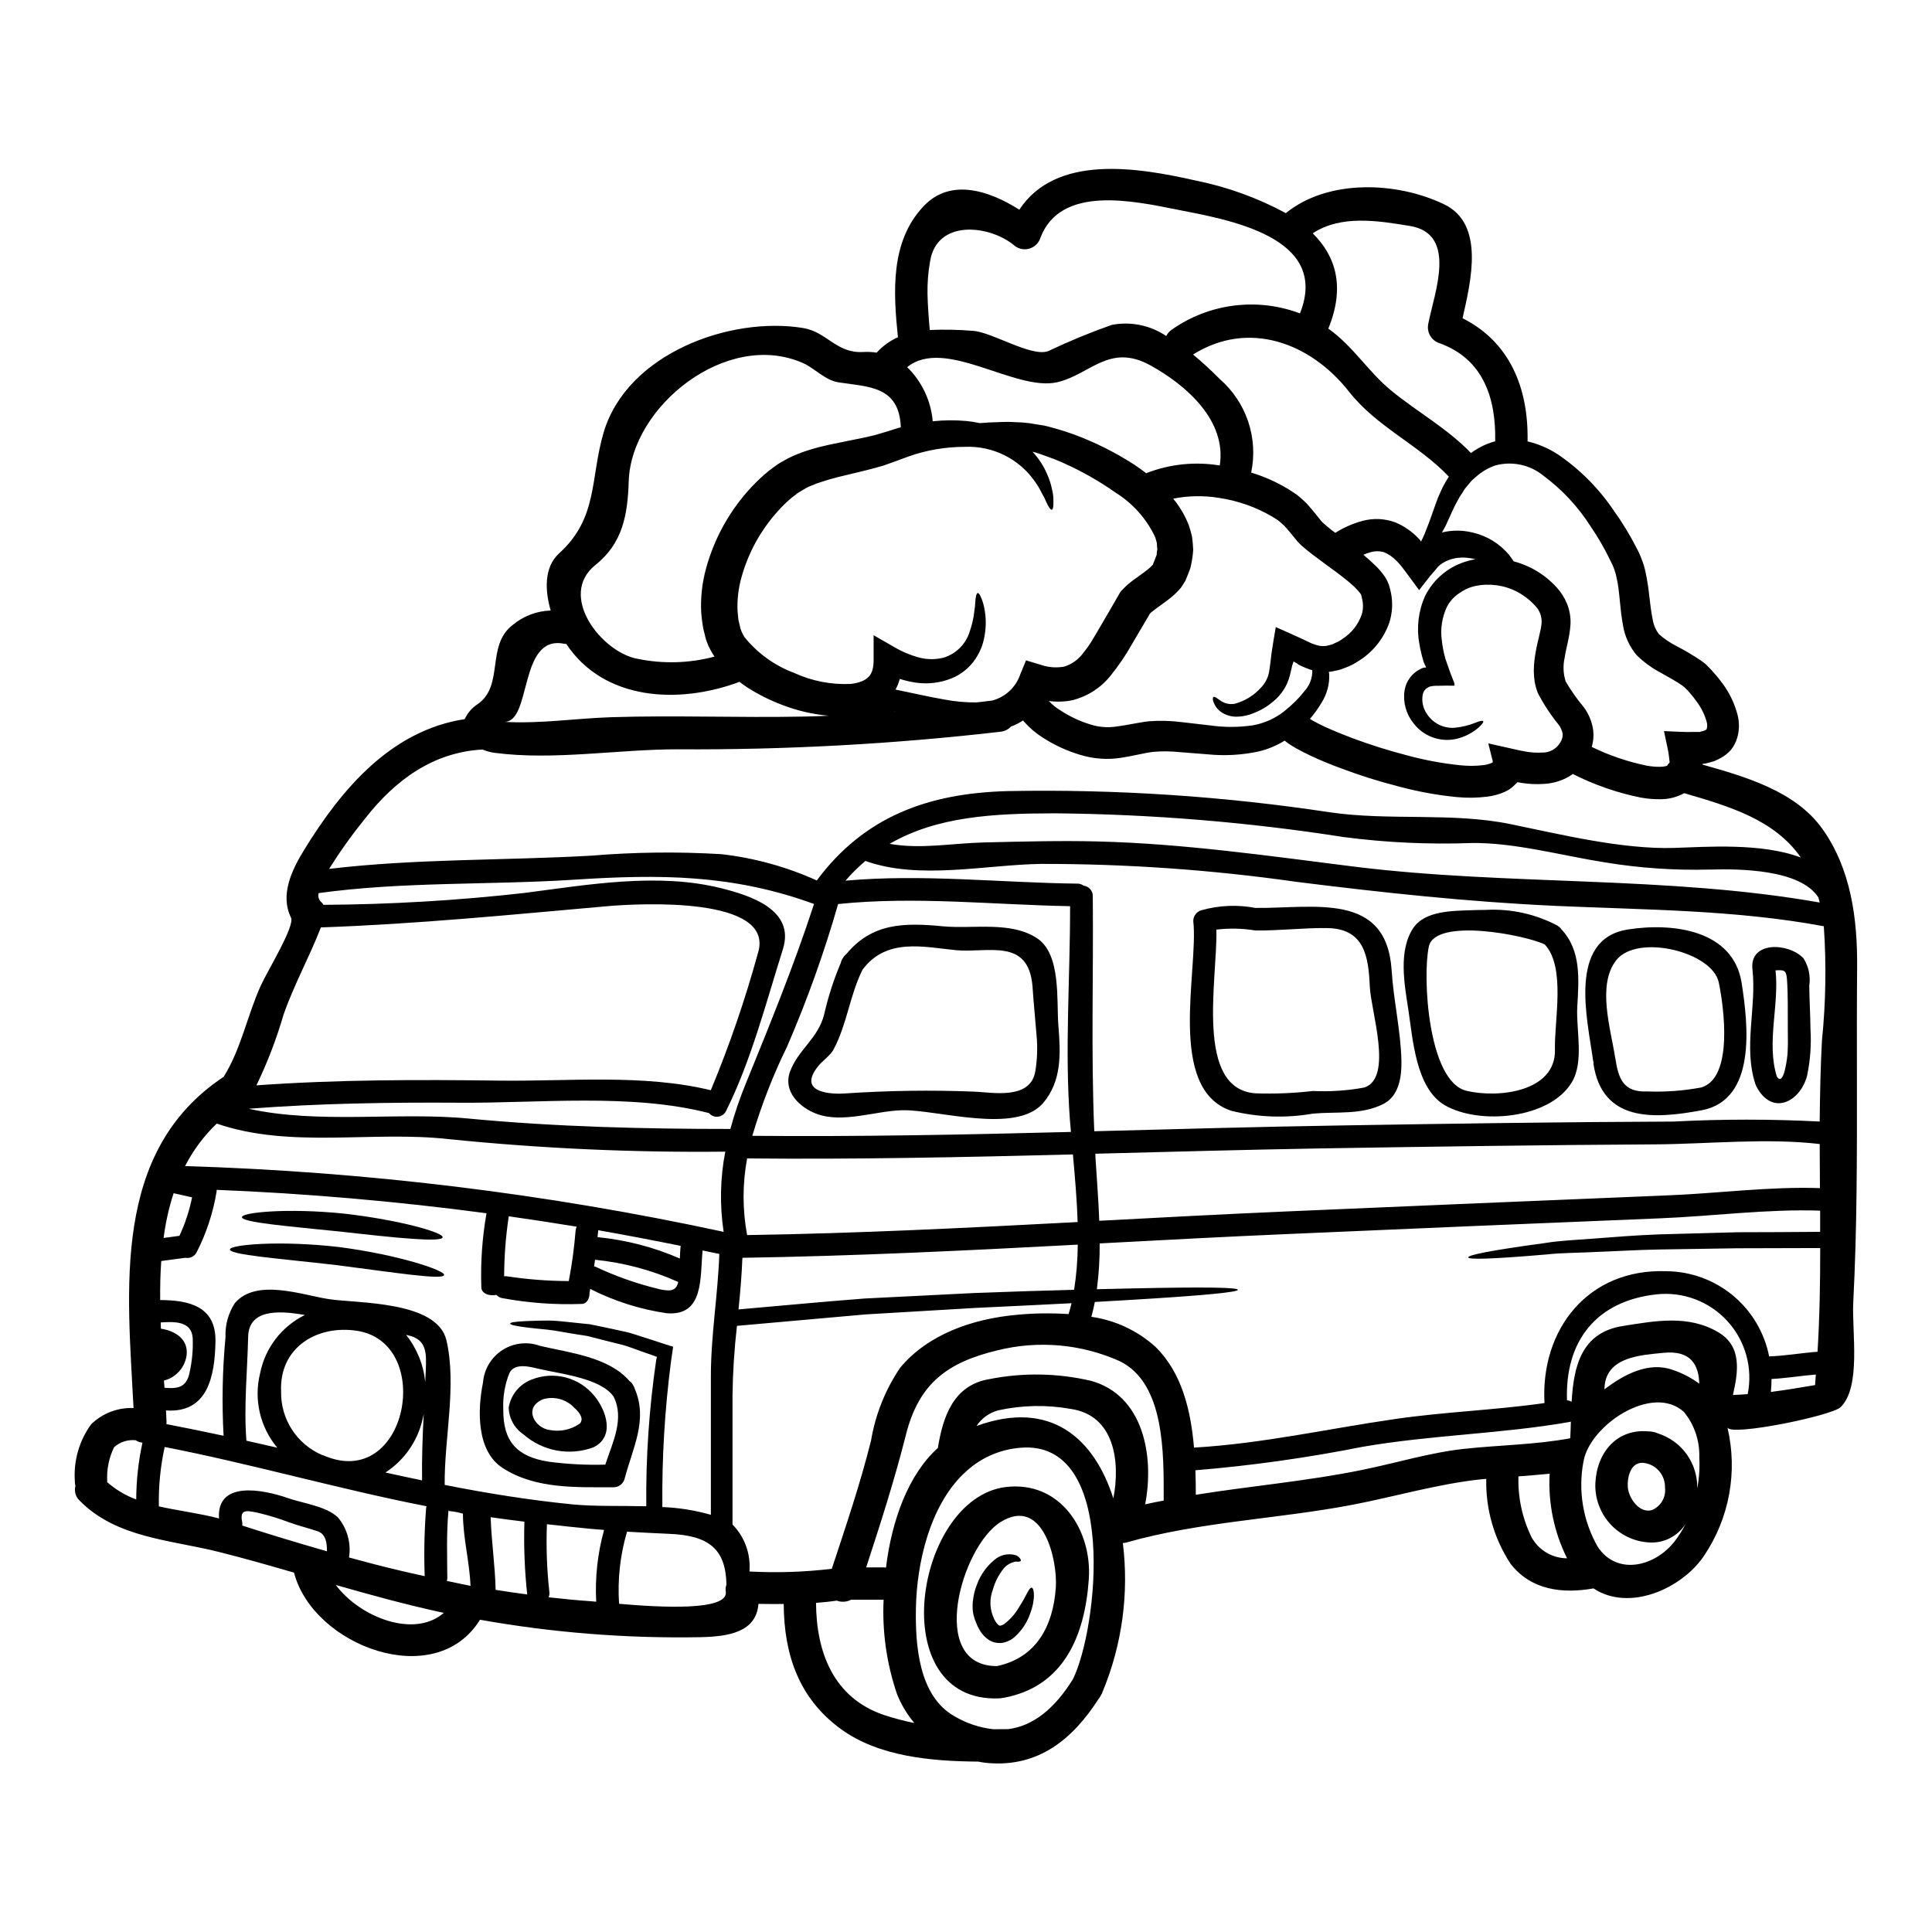 <?xml version="1.0" encoding="UTF-8"?>
<!-- Uploaded to: ICON Repo, www.svgrepo.com, Generator: ICON Repo Mixer Tools -->
<svg fill="#000000" width="800px" height="800px" version="1.1" viewBox="144 144 512 512" xmlns="http://www.w3.org/2000/svg">
 <g>
  <path d="m277.69 335.3c9.484 0.543 18.77-0.918 28.23-1.23 16.926-0.539 33.941 0.172 50.879-0.168 2.285-0.027 4.516-0.113 6.769-0.227v-0.004c-4.25-0.379-8.422-1.359-12.398-2.91-3.238-1.227-6.34-2.789-9.254-4.66-0.656-0.457-1.316-0.914-1.945-1.398-16.371 6.086-36 4.856-45.91-10.055l0.004-0.004c-0.223 0.012-0.441-0.008-0.66-0.059-11.973-2.312-8.457 20.715-15.715 20.715zm349.21 28.285c7.629 10.656 9.371 23.938 9.258 36.766-0.172 19.629 0.082 39.254-0.145 58.91-0.113 10-0.371 20.027-0.887 30.027-0.371 7.684 2.144 22.254-3.34 27.625-2.344 2.281-29.285 7.828-29.996 5.367l-0.004 0.004c2.781 11.727 0.523 24.078-6.231 34.059-5.856 8.684-19.797 14.883-29.254 8.598-8.145 1.457-16.531 0.516-22-6.543h0.004c-4.375-6.668-6.617-14.508-6.426-22.48-0.488 0.027-0.945 0.082-1.402 0.113-11.484 1.227-22.828 4.598-34.168 6.769-19.77 3.769-40.484 4.457-59.855 9.996-0.293 0.07-0.59 0.105-0.887 0.117 1.652 13.359-0.188 26.922-5.34 39.359-0.117 0.363-0.281 0.707-0.488 1.027-0.16 0.312-0.352 0.609-0.57 0.887-6.91 10.742-15.969 18.199-29.426 17.027v-0.004c-0.848-0.066-1.688-0.191-2.516-0.367-12.484-0.086-26.34-1.344-36.309-8.574-11.23-8.145-15.141-19.77-15.227-33.195-2.227 0.027-4.457 0-6.691-0.027-0.598 7.477-7.824 8.66-15.426 8.824h-0.004c-19.559 0.359-39.105-1.188-58.367-4.625-11.855 19.223-44.312 6.856-49.281-12.484-6.602-1.918-13.23-3.801-19.941-5.488-12.801-3.227-27.113-3.656-36.883-13.598-1.055-0.996-1.48-2.484-1.113-3.887-0.109-0.414-0.16-0.844-0.148-1.273-0.379-5.383 1.156-10.723 4.332-15.082 2.992-2.91 7.047-4.457 11.219-4.289-1.574-31.227-6-67.969 23.883-87.773 4.656-7.457 6.227-16.199 9.84-24.172 1.77-3.914 9.117-15.828 8-18.027-2.973-6.086 0.254-12.688 3.543-18.027 10.086-16.43 23.199-31.598 42.508-34.57v0.004c0.715-1.613 1.891-2.984 3.375-3.938 7.199-4.969 2.141-15.512 9.34-21.027v0.004c2.832-2.367 6.371-3.711 10.059-3.828-1.512-5.231-1.828-11.414 2.199-15.113 10.43-9.426 8.23-19.855 11.828-32.055 6.199-20.945 33.57-30.887 52.91-27.688 6.297 1.031 8.77 6.801 15.969 6.344v0.004c1.164-0.062 2.332-0.008 3.488 0.168 1.574-1.734 3.492-3.125 5.629-4.086-1.227-11.996-2.059-25.312 6.769-34.68 7.199-7.688 17.629-4.059 25.398 0.887 9.715-14.715 31.094-11.289 46.91-7.688 8.285 1.676 16.277 4.574 23.715 8.598 11.211-9.094 29.395-8.371 41.953-2.34 10.801 5.199 7.144 20.195 4.887 30.195 12.371 6.199 17.484 18.281 17.227 32.484h0.004c0.004 0.051-0.008 0.102-0.031 0.141 2.852 0.676 5.566 1.836 8.027 3.43 5.844 3.977 10.875 9.027 14.828 14.887 2.285 3.168 4.316 6.512 6.086 9.996 0.523 0.953 0.973 1.949 1.34 2.973 0.449 1.117 0.793 2.273 1.031 3.457 0.445 2.133 0.781 4.289 1 6.457 0.227 2.086 0.484 4.055 0.855 5.902v0.004c0.215 1.453 0.797 2.828 1.688 3.996 1.383 1.23 2.918 2.281 4.57 3.117 2.234 1.152 4.398 2.43 6.488 3.828l0.941 0.684h-0.004c0.34 0.27 0.656 0.566 0.945 0.887 0.457 0.488 0.969 0.945 1.398 1.488 0.938 1.023 1.816 2.102 2.629 3.227 1.805 2.484 3.125 5.289 3.883 8.266 0.492 1.957 0.453 4.008-0.113 5.945-0.336 1.164-0.898 2.25-1.656 3.199-0.766 0.883-1.684 1.617-2.711 2.168-0.457 0.262-0.945 0.488-1.43 0.715-0.484 0.227-0.914 0.285-1.375 0.43l-1.344 0.344-0.371 0.027c-0.715 0.055-0.316 0.027-0.395 0.055h0.152c0 0.066-0.012 0.137-0.031 0.199 11.504 3.231 24.59 7.059 31.676 16.945zm-0.059 56.109c1.023-10.043 1.184-20.156 0.488-30.227-23.426-4.371-47.312-4.328-71.055-5.398-23.141-1.059-45.969-3.516-68.938-6.398v-0.004c-22.355-3.172-44.902-4.75-67.48-4.723-14.746 0.227-32.316 4.328-46.512-0.789v0.004c-1.895 1.602-3.66 3.348-5.285 5.227 20.516-1.828 40.934 0.543 61.48 0.789v-0.004c0.586-0.004 1.16 0.188 1.629 0.543 1.414 0.16 2.473 1.379 2.43 2.801 0.199 20.91-0.484 41.453 0.395 62.281 21.883-0.57 43.797-1.199 65.652-1.543 29.312-0.484 58.648-0.914 87.965-1.027v-0.004c12.863-0.668 25.758-0.668 38.625 0 0.086-7.156 0.207-14.355 0.605-21.527zm-0.484 50.773v-5.629c-13.969-0.488-28.652 1.484-42.367 2.027-32.918 1.34-65.832 2.727-98.738 4.168-16.598 0.711-33.195 1.598-49.82 2.484h-0.004c0.027 4.059-0.219 8.117-0.742 12.141 3.148-0.086 6.059-0.141 8.742-0.199 20.684-0.457 28.598-0.254 28.625 0.344 0.027 0.598-7.871 1.457-28.512 2.688-2.859 0.168-6.031 0.344-9.398 0.543-0.254 1.344-0.57 2.656-0.914 3.938 6.332 0.902 12.254 3.676 16.996 7.969 6.941 6.801 9.344 16.684 10.203 26.688 17.969-1.031 35.512-5.004 53.309-7.574 13.141-1.914 26.426-2.344 39.57-4.227-1.086-19.484 11.512-35.684 32.273-34.941 6.449 0.039 12.688 2.309 17.656 6.422s8.359 9.82 9.602 16.148c4.328-0.141 8.543-0.914 12.828-1.227 0.57-9.172 0.711-18.312 0.711-27.484-7.543 0.031-15.027 0.031-21.883 0.059-7.797 0.113-14.109 0.199-20.469 0.316-6.356 0.113-11.941 0.484-16.926 0.656-5 0.254-9.371 0.227-13.113 0.656-14.996 1.281-20.797 1.398-20.883 0.789 0-0.629 5.574-1.801 20.516-3.828 3.769-0.629 8.059-0.789 13.082-1.18 5.027-0.395 10.484-0.832 16.859-1.086 6.367-0.172 13.082-0.344 20.91-0.57 6.859-0.012 14.371-0.039 21.887-0.109zm-0.055-11.598c-0.031-3.891-0.059-7.801-0.059-11.688-14.113-1.656-29.652 0-43.512 0.086-29.715 0.168-59.395 0.598-89.105 1.082-19.742 0.348-39.543 0.887-59.34 1.402 0 0.371 0.027 0.715 0.027 1.059 0.316 5.199 0.789 10.91 1.004 16.711 16.652-0.887 33.309-1.77 49.938-2.488 33.656-1.457 67.301-2.875 100.94-4.254 12.969-0.52 26.879-2.375 40.129-1.914zm-0.059-75.68c-0.086-0.457-0.254-0.914-0.371-1.375-4.801-7.477-21-7.598-28.801-7.367v-0.004c-9.246 0.246-18.496-0.387-27.625-1.883-11.199-1.742-24.34-5.371-35.598-5.144-11.254 0.402-22.52-0.121-33.684-1.574-25.375-3.969-51-6.074-76.68-6.301-16.113 0.027-31.141 0.789-43.715 8.086 8.266 1.484 16.531-0.172 25.059-0.371 9.996-0.227 20.055-0.516 30.055-0.262 22.852 0.57 45.48 3.856 68.137 6.691 40.797 5.051 82.758 2.352 123.22 9.496zm-1.227 127.88c0.086-0.914 0.113-1.859 0.199-2.801-3.918 0.316-7.801 0.973-11.746 1.18 0 1.141-0.055 2.285-0.168 3.43 3.883-0.504 7.797-1.133 11.711-1.816zm-3.773-139.81c-6.914-9.969-18.797-13.543-30.914-17.059-1.859 1.023-3.938 1.57-6.059 1.602-1.816 0.035-3.637-0.105-5.426-0.43-6.266-1.262-12.328-3.367-18.027-6.258-0.332 0.246-0.676 0.477-1.027 0.688-2.019 1.152-4.281 1.816-6.602 1.941-2.031 0.141-4.074 0.043-6.086-0.281l-0.973-0.172c-0.027 0-0.027 0.027-0.027 0.059l-0.973 0.941 0.004-0.004c-0.715 0.668-1.535 1.207-2.43 1.602-1.453 0.625-2.984 1.039-4.551 1.234-2.691 0.336-5.41 0.375-8.113 0.113-5.172-0.508-10.293-1.445-15.312-2.797-5.211-1.324-10.344-2.938-15.371-4.832-2.57-0.945-5.172-2-7.801-3.227-1.312-0.629-2.625-1.258-4-2.031-0.684-0.371-1.371-0.828-2.086-1.281-0.312-0.227-0.656-0.488-1.027-0.789-2.07 1.285-4.328 2.238-6.691 2.828-4.555 1-9.246 1.266-13.887 0.785-2.312-0.172-4.723-0.375-7.258-0.57-2.344-0.25-4.707-0.27-7.051-0.059-2.363 0.289-5.059 1.027-8.316 1.543h-0.004c-3.644 0.59-7.375 0.332-10.91-0.746-3.555-1.051-6.941-2.609-10.055-4.629-1.781-1.137-3.394-2.508-4.801-4.086-0.113-0.113-0.227-0.285-0.344-0.426v0.004c-0.996 0.672-2.07 1.215-3.199 1.625-0.727 0.773-1.703 1.258-2.758 1.371-28.348 3.269-56.871 4.824-85.41 4.656-15.855-0.027-32.91 3-48.625 0.941-1.121-0.137-2.219-0.434-3.254-0.883-13.082 0.715-23.141 8.086-31.094 18.254h-0.004c-3.453 4.266-6.648 8.734-9.57 13.383 23.027-2.754 46.398-2.195 69.539-3.512h-0.004c11.445-0.945 22.938-1.078 34.398-0.395 8.75 0.992 17.289 3.344 25.312 6.973 12.629-17 29.625-23.141 50.598-23.684 28.59-0.543 57.176 1.34 85.449 5.629 15.684 2.281 32.199-0.031 47.625 3.086 13.43 2.754 29.77 6.769 43.566 6.34 8.605-0.27 23.176-1.387 33.547 2.551zm-14.086 142.22c1.402-6.945-0.594-14.145-5.379-19.375-4.781-5.231-11.777-7.863-18.82-7.082-16.055 1.77-24.254 12.543-23.684 28.082 0.434 0.031 0.852 0.16 1.227 0.375 0.543-9.316 2.516-18.344 13.57-20.074 8.688-1.375 17.43-3.027 25.34 1.684 6.297 3.742 5.231 10.512 3.828 16.598 1.32-0.055 2.633-0.113 3.918-0.227zm-10.828-176.44c0.137-0.555 0.129-1.137-0.027-1.688-0.52-1.891-1.383-3.672-2.543-5.254-0.605-0.875-1.262-1.715-1.969-2.516-0.34-0.402-0.703-0.785-1.086-1.145-0.117-0.129-0.238-0.254-0.371-0.367l-0.484-0.371c-1.516-1.113-3.543-2.144-5.656-3.375-2.383-1.246-4.566-2.84-6.484-4.723-1.895-2.262-3.137-4.996-3.602-7.91-0.43-2.363-0.656-4.602-0.855-6.656-0.195-2.055-0.395-4.031-0.789-5.688-0.133-0.777-0.332-1.543-0.602-2.285-0.27-0.816-0.613-1.609-1.027-2.363-1.523-3.188-3.293-6.254-5.285-9.172-3.305-5.199-7.539-9.754-12.484-13.43-3.562-2.926-8.32-3.953-12.773-2.754-1.871 0.648-3.602 1.656-5.086 2.973-0.371 0.312-0.738 0.625-1.082 0.941s-0.602 0.742-0.918 1.086-0.598 0.711-0.887 1.055c-0.289 0.344-0.512 0.789-0.738 1.145-0.527 0.73-0.996 1.504-1.398 2.312-0.434 0.762-0.828 1.543-1.184 2.344-0.684 1.484-1.316 2.887-1.914 4.199-0.289 0.543-0.629 1.141-0.941 1.711h0.004c2.637-0.641 5.387-0.641 8.023 0 3.832 0.852 7.269 2.949 9.773 5.973 0.457 0.574 0.828 1.145 1.18 1.656h0.004c1.406 0.398 2.781 0.906 4.113 1.516 2.731 1.301 5.184 3.117 7.227 5.344 1.188 1.277 2.137 2.758 2.801 4.371 0.707 1.742 1.023 3.617 0.93 5.492-0.227 3.57-1.18 6.199-1.512 8.688-0.512 2.125-0.43 4.348 0.227 6.43 1.41 2.418 3.023 4.711 4.828 6.856 1.328 1.809 2.184 3.918 2.484 6.141 0.16 1.469 0.027 2.953-0.391 4.371 4.602 2.242 9.469 3.902 14.484 4.945 1.215 0.234 2.449 0.34 3.688 0.309 0.598 0 1.195-0.086 1.77-0.254 0.18-0.305 0.402-0.582 0.66-0.828l0.027-0.086c0.016-0.098 0.004-0.195-0.027-0.285l-0.113-1.086h-0.004c-0.074-0.77-0.199-1.531-0.371-2.285-0.344-1.543-0.656-3.086-0.973-4.629 2.688 0.113 5.828 0.316 7.828 0.227h1.656l0.543-0.172c0.172-0.055 0.43-0.055 0.543-0.113 0.098-0.082 0.215-0.141 0.344-0.168 0.387-0.254 0.387-0.195 0.441-0.48zm-2.543 201.42c0.52-2.731 0.699-5.512 0.543-8.285 0.137-4.352-1.301-8.605-4.055-11.977-8.344-7.656-24.969 3.516-26.629 13.086v0.004c-1.48 7.75-0.145 15.777 3.773 22.629 5.086 7.711 15.141 5.281 20.367-1.43 1.141-1.477 2.137-3.059 2.973-4.723-2.066 3.328-5.793 5.254-9.703 5.004-3.992-0.215-7.731-2.008-10.406-4.981-2.672-2.973-4.055-6.883-3.852-10.871 0.457-8.266 5.902-14.402 14.199-13.57l0.004-0.004c0.363 0 0.73 0.035 1.086 0.117 0.426 0.07 0.84 0.203 1.227 0.391 3.098 0.969 5.793 2.918 7.684 5.551 1.887 2.637 2.867 5.816 2.789 9.059zm-6.516-31.43c2.527 0.848 4.91 2.078 7.059 3.656-0.141-4.883-2.168-8.938-9.539-8.168-5.715 0.598-15.086 0.969-15.57 9.086h-0.004c-0.023 0.195-0.031 0.398-0.027 0.598 5.227-4 11.742-7.43 18.082-5.172zm-5.598 37.199c2.422-0.949 3.891-3.418 3.57-6 0.098-3.231-2.231-6.027-5.426-6.512-3.656-0.602-4.684 3.824-4.402 6.629 0.289 2.711 2.973 6.68 6.258 5.883zm-21.539-19.07c0.086-1.457 0.113-2.914 0.168-4.43-0.113 0.027-0.195 0.086-0.344 0.113-18.168 3.172-36.652 3.43-54.824 6.574-14.648 2.914-29.453 4.992-44.34 6.227 0.086 2.199 0.113 4.371 0.113 6.488 14.746-2.363 29.715-3.629 44.285-6.629 8.828-1.801 17.887-4.574 26.855-5.543 9.371-1.016 18.801-1.074 28.086-2.801zm-2.629-184.41c0.43-0.66 0.652-1.438 0.629-2.227-0.156-0.918-0.539-1.785-1.113-2.516-2.098-2.582-3.926-5.367-5.461-8.312-0.387-0.98-0.672-1.996-0.855-3.031-0.129-0.93-0.207-1.863-0.23-2.801 0.016-1.676 0.18-3.348 0.488-4.996 0.543-3.172 1.457-5.856 1.574-7.742 0.121-1.695-0.492-3.363-1.684-4.574-1.367-1.504-2.981-2.758-4.773-3.711-3.406-1.777-7.324-2.32-11.086-1.543-0.844 0.188-1.668 0.465-2.457 0.824-0.738 0.371-1.445 0.805-2.113 1.289-1.246 0.891-2.266 2.066-2.973 3.426-1.316 2.785-1.785 5.894-1.34 8.945 0.07 0.758 0.184 1.508 0.34 2.254 0.059 0.371 0.141 0.742 0.227 1.113l0.141 0.543c0.031 0.113 0.145 0.656 0.23 0.914 0.457 1.285 0.914 2.543 1.344 3.801 0.227 0.598 0.457 1.18 0.684 1.77l0.344 0.887 0.004 0.004c0.031 0.215 0.051 0.438 0.059 0.656-1.43-0.027-3.086-0.027-4.516 0.027h0.004c-0.684-0.027-1.367 0.039-2.031 0.199-0.227 0.074-0.438 0.18-0.629 0.316-0.656 0.363-1.117 1-1.258 1.738-0.352 1.789 0.031 3.641 1.059 5.144 1.602 2.531 4.473 3.961 7.453 3.715 1.883-0.188 3.731-0.641 5.488-1.344 1.18-0.484 1.828-0.598 2-0.395s-0.227 0.789-1.227 1.711c-1.68 1.441-3.68 2.461-5.832 2.973-4.285 0.977-8.75-0.641-11.414-4.141-1.953-2.434-2.809-5.57-2.359-8.66 0.398-2.547 2.051-4.723 4.394-5.797l0.395-0.172c0.258-0.074 0.52-0.125 0.785-0.145 0.027 0 0.141 0.027 0.141-0.027l-0.086-0.199-0.195-0.395-0.344-0.789c-0.031-0.113 0 0.031-0.086-0.227l-0.172-0.656c-0.141-0.422-0.254-0.848-0.344-1.281-0.238-0.91-0.43-1.828-0.57-2.758-0.777-4.254-0.25-8.645 1.516-12.594 2.305-4.633 6.504-8.043 11.512-9.344 0.598-0.168 1.227-0.316 1.828-0.43-0.656-0.16-1.324-0.277-2-0.344-1.707-0.215-3.438-0.02-5.055 0.57-0.875 0.332-1.695 0.797-2.426 1.375-0.426 0.391-0.809 0.82-1.148 1.285-0.484 0.543-0.973 1.113-1.457 1.688-0.941 1.18-1.859 2.363-2.828 3.625-0.969-1.344-2-2.711-3.027-4.113-0.543-0.738-1.086-1.457-1.656-2.199-0.273-0.355-0.57-0.688-0.887-1l-0.457-0.484c-0.918-0.949-2.012-1.707-3.227-2.231-1.191-0.359-2.465-0.359-3.656 0-0.637 0.168-1.258 0.387-1.859 0.66 1 0.855 2 1.711 2.973 2.656 1 0.926 1.891 1.961 2.656 3.086 0.199 0.344 0.43 0.656 0.625 1.027s0.375 0.859 0.543 1.285c0.227 0.738 0.344 1.371 0.516 2.055h0.004c0.523 2.637 0.367 5.359-0.457 7.918-1.547 4.391-4.606 8.086-8.629 10.426-0.879 0.566-1.82 1.039-2.801 1.398l-1.426 0.543v0.004c-0.52 0.152-1.043 0.273-1.574 0.367-0.527 0.125-1.062 0.219-1.598 0.289 0.027 0.195 0.086 0.344 0.113 0.543 0.121 2.68-0.59 5.332-2.027 7.598-0.746 1.27-1.59 2.481-2.516 3.629-0.172 0.227-0.395 0.43-0.57 0.656 0.227 0.141 0.426 0.289 0.684 0.43 1.055 0.598 2.199 1.18 3.371 1.715 2.363 1.082 4.769 2.055 7.199 2.969 4.75 1.773 9.594 3.301 14.504 4.57 4.559 1.238 9.211 2.109 13.91 2.602 2.051 0.227 4.121 0.227 6.172 0 0.754-0.082 1.492-0.266 2.199-0.543 0.094-0.055 0.188-0.105 0.289-0.148 0.082-0.055 0.168-0.082 0.113-0.195v-0.262l-0.145-0.512-1.027-4.117 5.742 1.285c1.574 0.395 3.887 0.859 4.227 0.887v0.004c1.395 0.246 2.816 0.332 4.231 0.254 2.012 0.086 3.898-0.961 4.894-2.711zm1.797 216.24c-3.465-6.953-5.059-14.684-4.629-22.438-2.754 0.289-5.512 0.484-8.266 0.711-0.172 5.609 1.031 11.172 3.512 16.203 1.906 3.391 5.492 5.496 9.383 5.504zm-19.055-296.05v-0.113c0.199-11.344-3.172-21.684-14.711-25.855-2.238-0.695-3.547-3.008-3-5.285 1.598-8.145 7.769-23.684-4.856-25.797-8.66-1.43-18.285-2.973-25.801 1.941 6.086 6 8.688 14.141 4.144 25.258 6.656 4.723 10.539 11.414 16.711 16.457 6.996 5.711 14.789 9.973 21.09 16.508 1.363-1.004 2.852-1.828 4.426-2.453 0.652-0.254 1.32-0.473 1.996-0.66zm-13.199 10.855c0.285-0.484 0.598-1 0.914-1.484l-0.027-0.031c-8.117-8.512-19.086-13.141-26.43-22.484-10.285-13.086-26.711-19.027-41.328-9.84v0.004c2.445 2.019 4.781 4.164 7 6.426 3.492 3.016 6.113 6.91 7.59 11.281 1.48 4.375 1.758 9.062 0.809 13.578 3.566 1.066 6.977 2.606 10.145 4.566l1.941 1.285-0.004 0.004c0.648 0.5 1.266 1.035 1.859 1.598 0.59 0.504 1.129 1.07 1.602 1.688 0.484 0.543 1.027 1.18 1.371 1.625 0.711 0.859 1.656 2.144 2.059 2.488 0.738 0.684 1.625 1.402 2.543 2.141 0.254 0.199 0.512 0.375 0.789 0.57h-0.004c2.211-1.398 4.617-2.461 7.141-3.148 2.879-0.793 5.938-0.664 8.742 0.371 2.363 0.977 4.488 2.453 6.231 4.328l0.484 0.543v0.031l0.027 0.055v0.004c0.004 0.062 0.023 0.121 0.059 0.172 0.344-0.656 0.684-1.344 0.973-2.059 0.395-1 0.789-2.059 1.227-3.148 0.543-1.574 1.145-3.262 1.797-5.059h0.004c0.309-0.914 0.672-1.812 1.086-2.684 0.395-0.973 0.867-1.914 1.406-2.82zm-22.145 34.969h0.004c0.375-1.332 0.398-2.742 0.059-4.086l-0.227-1h-0.004c-0.055-0.047-0.086-0.121-0.086-0.195l-0.227-0.316c-0.5-0.645-1.055-1.25-1.656-1.801-2.859-2.625-6.656-5.168-10.688-8.227-1-0.746-2.059-1.602-3.172-2.57l-0.941-0.945c-0.289-0.316-0.43-0.512-0.656-0.789l-1.254-1.543c-0.461-0.57-0.789-0.887-1.145-1.344l-0.004 0.004c-0.324-0.414-0.699-0.789-1.113-1.113-0.395-0.316-0.684-0.656-1.141-0.973l-1.43-0.914c-4.356-2.57-9.168-4.266-14.172-5.004-4.023-0.66-8.137-0.59-12.141 0.203 1.742 2.102 3.137 4.473 4.129 7.016 0.355 1.031 0.652 2.086 0.887 3.152 0.145 1.113 0.227 2.258 0.289 3.402l-0.004-0.004c-0.074 1.277-0.25 2.547-0.516 3.797l-0.199 0.945c-0.082 0.254-0.168 0.395-0.227 0.629l-0.457 1.18-0.484 1.18-0.227 0.543-0.172 0.254-0.316 0.516-0.656 1-0.004 0.008c-0.773 0.906-1.625 1.75-2.543 2.512-1.598 1.316-3.148 2.312-4.328 3.227l-0.941 0.742-0.395 0.371c-1.598 2.715-3.172 5.398-4.723 8.031-1.676 2.988-3.606 5.828-5.769 8.484-2.562 3.184-6.094 5.441-10.059 6.43-2.047 0.422-4.156 0.488-6.227 0.199 0.027 0.031 0.027 0.059 0.055 0.086 0.898 0.941 1.918 1.758 3.031 2.43 2.398 1.574 5.004 2.805 7.742 3.656 2.344 0.781 4.848 0.977 7.285 0.57 2.598-0.312 5.43-1.027 8.512-1.371h0.004c2.914-0.211 5.844-0.125 8.742 0.258 2.516 0.289 4.914 0.574 7.227 0.832v-0.004c3.844 0.566 7.754 0.559 11.598-0.027 2.945-0.547 5.719-1.793 8.086-3.629 1.055-0.844 2.066-1.738 3.031-2.684 0.844-0.836 1.633-1.723 2.359-2.66 1.422-1.523 2.191-3.543 2.144-5.625-0.156-0.027-0.309-0.066-0.461-0.113-0.875-0.297-1.73-0.641-2.57-1.031l-0.543-0.285-0.141-0.086-0.227-0.172c-0.316-0.199-0.656-0.395-1.027-0.625-0.113 0.285-0.227 0.656-0.348 1.027-0.227 0.941-0.426 1.859-0.652 2.754-0.68 2.644-2.18 5.004-4.289 6.742-1.543 1.348-3.312 2.414-5.231 3.148-1.551 0.664-3.223 0.996-4.91 0.973-1.359-0.047-2.68-0.48-3.801-1.258-0.73-0.508-1.324-1.199-1.715-2.004-0.598-1.18-0.516-1.855-0.254-1.969 0.285-0.172 0.742 0.227 1.629 0.828 1.129 0.887 2.586 1.238 4 0.973 2.668-0.719 5.07-2.199 6.91-4.258 1.207-1.227 1.988-2.809 2.227-4.512 0.086-0.516 0.145-1.059 0.227-1.602 0.117-1 0.262-2.027 0.375-3.086 0.316-2.113 0.684-4.43 1.113-6.856 2.027 0.887 4.172 1.832 6.398 2.859 1 0.457 2 0.945 3.027 1.43 0.57 0.199 1.145 0.43 1.684 0.57l0.004-0.004c0.484 0.129 0.988 0.188 1.488 0.172 0.234-0.023 0.473-0.035 0.711-0.031l0.832-0.195c0.254-0.086 0.543-0.113 0.828-0.227l0.918-0.43h-0.004c0.633-0.254 1.23-0.59 1.773-1 2.418-1.535 4.234-3.852 5.148-6.566zm-16.395-79.707c8.145-20.43-19.312-24.883-32.797-27.551-11.258-2.227-30.652-6.543-35.969 7.477-0.441 1.445-1.602 2.555-3.062 2.941-1.461 0.383-3.016-0.016-4.109-1.055-6.602-5.285-20.312-6.742-22.086 4.398v-0.004c-0.516 2.887-0.742 5.812-0.684 8.742 0.086 3.172 0.316 6.316 0.598 9.445 3.805-0.16 7.617-0.086 11.414 0.23 5.086 0.289 15.625 7.113 20.055 5.34 5.453-2.598 11.043-4.906 16.742-6.91 5.019-0.977 10.219 0.078 14.453 2.938 0.336-0.656 0.828-1.223 1.43-1.652 9.918-6.996 22.66-8.621 34.016-4.34zm-21.254 40.301c1.855-11.773-8.66-21.172-18.402-26.539-10.855-5.973-15.941 2.457-24.684 4.484-11.145 2.543-29.773-12.109-39.754-4v-0.004c3.898 3.82 6.301 8.906 6.773 14.344 3-0.316 6.023-0.336 9.027-0.059 1.152 0.121 2.297 0.301 3.43 0.543 0.789-0.055 1.543-0.082 2.402-0.168 2.141-0.027 4.328-0.262 6.769-0.086h-0.004c1.27 0.02 2.539 0.102 3.801 0.254 1.344 0.199 2.715 0.43 4.113 0.656 1.316 0.289 2.461 0.656 3.742 1l0.945 0.289 0.57 0.168 0.516 0.172c0.656 0.227 1.316 0.457 2 0.684v0.004c5.672 2.086 11.094 4.797 16.168 8.086 1.059 0.688 2.113 1.488 3.172 2.285l-0.027-0.086c6.184-2.406 12.895-3.106 19.441-2.027zm-14.859 274.31c0.027-12.484 0.316-31.094-11.656-36.945-10.152-4.547-21.539-5.562-32.34-2.883-13.141 3.148-20.883 8.629-24.34 22.488-3 11.883-6.715 23.426-10.512 35.055l4.566-0.004c0.23 0.004 0.457 0.023 0.688 0.055 1.516-12.453 5.856-24.598 13.746-31.707 1.344-8.266 4.086-16.684 13.715-18.258h-0.004c8.871-1.75 18.016-1.594 26.824 0.453 13.914 3.801 16.887 19.883 14.402 32.742 1.625-0.371 3.289-0.688 4.91-0.996zm-1.684-252.12c-0.082-0.531-0.121-1.066-0.113-1.602-0.113-0.516-0.316-1.059-0.457-1.598-2.301-4.863-5.949-8.965-10.516-11.809-4.43-3.121-9.156-5.789-14.113-7.977-0.602-0.254-1.18-0.484-1.742-0.738l-0.43-0.172h-0.027c0-0.027-0.086-0.055-0.086-0.055l-0.227-0.059-0.914-0.344c-1.199-0.43-2.43-0.914-3.57-1.254-0.289-0.086-0.602-0.145-0.887-0.227v-0.004c1.66 1.781 2.992 3.84 3.934 6.086 0.555 1.242 0.969 2.547 1.23 3.883 0.258 0.949 0.383 1.93 0.371 2.914 0.055 1.602-0.086 2.43-0.43 2.488-0.344 0.059-0.832-0.688-1.457-2.031h0.004c-0.344-0.828-0.746-1.629-1.203-2.398-0.52-1.07-1.133-2.094-1.828-3.059-4.195-6.016-11.172-9.477-18.5-9.172-5.094-0.008-10.152 0.852-14.957 2.543-0.684 0.254-1.398 0.516-2.113 0.789-0.715 0.273-1.457 0.516-2.168 0.789-0.789 0.289-1.629 0.57-2.43 0.859l-2.43 0.684c-3.258 0.887-6.488 1.574-9.633 2.363-1.574 0.395-3.113 0.855-4.57 1.344l-1.113 0.371-0.914 0.395 0.004-0.008c-0.66 0.234-1.301 0.52-1.918 0.855l-2.141 1.285-0.086 0.059-0.227 0.195-0.457 0.348-0.914 0.711v0.004c-1.23 1.039-2.387 2.168-3.457 3.371-4.598 5.043-7.934 11.105-9.746 17.684-0.793 2.844-1.141 5.793-1.027 8.742 0.027 0.684 0.141 1.227 0.172 1.855h0.004c0.012 0.359 0.07 0.715 0.168 1.059l0.289 1.227 0.141 0.629 0.027 0.055 0.059 0.172c0.086 0.227 0.141 0.43 0.254 0.684l0.004 0.004c0.223 0.496 0.484 0.977 0.785 1.43 3.473 4.266 8.02 7.527 13.176 9.445 4.684 2.141 9.812 3.129 14.957 2.887 4.516-0.602 6.031-2.312 6.031-6.297l-0.004-6.609 5.43 3.113c2.172 1.289 4.519 2.262 6.969 2.887 2.035 0.469 4.148 0.449 6.172-0.059 3.293-1.016 5.867-3.594 6.887-6.887 0.457-1.332 0.809-2.699 1.055-4.086 0.145-1.227 0.348-2.281 0.395-3.199 0.086-1.887 0.316-2.887 0.684-2.941 0.371-0.055 0.859 0.887 1.43 2.656h-0.004c0.781 2.801 0.914 5.742 0.395 8.602-0.168 1.031-0.43 2.043-0.785 3.027-0.43 1.105-0.977 2.16-1.633 3.148-1.562 2.348-3.805 4.16-6.426 5.199-2.938 1.164-6.125 1.551-9.258 1.117-1.484-0.207-2.945-0.543-4.371-1.004-0.262 0.988-0.648 1.938-1.145 2.832 3.973 0.789 8.34 1.832 13.082 2.656h0.004c2.758 0.52 5.562 0.77 8.371 0.742 1.375-0.141 2.754-0.316 4.144-0.488 3.508-0.914 6.32-3.531 7.477-6.969l1.516-3.684 3.938 1.18c2.008 0.699 4.164 0.859 6.254 0.457 1.996-0.645 3.738-1.906 4.973-3.602 0.867-1.055 1.656-2.172 2.359-3.34l1.141-1.914 1.254-2.144c1.629-2.754 3.258-5.598 4.918-8.48l0.227-0.375 0.227-0.254c0.516-0.516 1.113-1.141 1.602-1.574s1-0.789 1.426-1.145c1.602-1.18 2.945-2.082 4.031-2.969l0.004-0.004c0.402-0.328 0.785-0.68 1.141-1.059-0.004-0.031 0.008-0.062 0.027-0.086 0.059 0.031 0.031 0 0.059 0l0.371-0.941 0.461-1.18c0.09-0.188 0.164-0.375 0.227-0.57v-0.316c0.016-0.387 0.074-0.77 0.172-1.145zm-11.66 251.55c1.918-9.883 0.227-22.043-11.254-23.711-6.379-1.148-12.926-1.023-19.258 0.371-2.356 0.629-4.402 2.106-5.742 4.144 19.715-7.172 31.227 3.398 36.254 19.195zm-10.398-55.285c0.621-3.961 0.945-7.961 0.973-11.969-29.625 1.574-59.281 3.027-88.879 3.488-0.172 4.57-0.57 9.141-1.027 13.68 12.082-1.055 23.199-2.113 33.371-2.887 10.684-0.543 20.34-1.027 29.051-1.457 10.086-0.395 18.855-0.652 26.512-0.855zm-0.316 103.2c6.629-13.43 12.113-63.594-13.91-61.34h0.004c-5.633 0.441-10.926 2.848-14.957 6.801-0.086 0.082-0.199 0.168-0.285 0.254-8.773 8.602-12.23 23.398-12.457 35.484-0.172 9.539 0.656 23.285 10.285 28.652v0.004c3.133 1.84 6.621 3 10.234 3.398 1.23 0 2.488 0 3.742-0.027h0.145c6.719-0.797 12.43-5.543 17.199-13.227zm1.258-121.16c-0.199-6.086-0.742-12.172-1.258-17.914-28.797 0.738-57.594 1.344-86.336 1.055-1.254 6.715-1.254 13.602 0 20.316 29.172-0.445 58.391-1.91 87.598-3.453zm-2.402 24.402c0.289-0.941 0.543-1.914 0.789-2.887-7.453 0.395-15.941 0.789-25.656 1.258-8.66 0.512-18.281 1.086-28.941 1.711-10.371 0.918-21.711 1.945-34.082 3.031l0.004 0.004c-0.707 6.129-1.102 12.289-1.18 18.457v34.18c3.238 3.301 4.875 7.852 4.488 12.457 7.281 0.391 14.582 0.152 21.824-0.715 3.715-11.258 7.516-22.434 10.398-33.969 1.152-6.918 3.785-13.504 7.715-19.312 7.516-9.023 19.457-12.988 30.887-14.027 4.574-0.438 9.176-0.5 13.758-0.191zm0.629-48.277c-0.086-0.973-0.172-1.969-0.262-2.945-1.426-19 0.059-37.883 0.031-56.883-20.543-0.371-40.969-2.684-61.484-0.57h0.008c-3.684 12.859-8.199 25.465-13.512 37.742-3.731 7.621-6.816 15.543-9.227 23.684 28.109 0.25 56.281-0.293 84.449-1.031zm-45.656-186.59c0.199-0.055 0.371-0.082 0.57-0.141-0.43-10.969-8.484-10.684-16.484-11.914-3.688-0.57-6.297-3.769-9.574-5.168-20.055-8.773-45.426 11.512-46.051 31.367-0.289 8.801-1.543 16.375-8.801 22.172-10.145 8.113 1.574 23.113 11.082 24.883l0.008-0.004c6.762 1.402 13.758 1.207 20.43-0.57-0.555-0.832-1.051-1.703-1.484-2.602-0.262-0.512-0.43-1.113-0.656-1.656l-0.145-0.426-0.141-0.543-0.141-0.602-0.316-1.227c-0.086-0.395-0.172-0.828-0.254-1.402-0.145-1.055-0.316-2.195-0.375-3.227l-0.004-0.004c-0.195-3.938 0.242-7.879 1.285-11.68 2.223-8.125 6.398-15.582 12.172-21.715 1.395-1.477 2.883-2.859 4.453-4.141l1.227-0.918 0.629-0.457 0.316-0.227 0.141-0.113 0.457-0.285 2.312-1.316h0.004c1.867-0.922 3.809-1.688 5.805-2.285 1.828-0.57 3.598-1 5.312-1.371 3.285-0.688 6.516-1.348 9.629-1.969l2.199-0.516c0.684-0.199 1.344-0.395 2.027-0.598l1-0.289 1.18-0.371c0.766-0.234 1.48-0.461 2.195-0.691zm4.141 343.22h0.004c-1.938-2.297-3.488-4.894-4.598-7.688-2.738-8.027-3.941-16.496-3.543-24.969h-8.621c-1.176 0.617-2.562 0.699-3.805 0.23-1.828 0.285-3.656 0.457-5.484 0.598 0.082 13.082 4.598 25.191 18.082 29.742h0.004c2.613 0.852 5.273 1.555 7.969 2.098zm-5.332-268.11h0.133c-0.059-0.027-0.086-0.027-0.113-0.055zm-45.883 46.883c7.656 1.918 19.68 5.688 16.398 16.137-4.484 14.23-8.426 29.57-15.055 42.883-0.395 0.836-1.188 1.414-2.106 1.531-0.914 0.121-1.828-0.238-2.422-0.945-20.684-5.34-45.137-2.57-66.426-2.754-18.543-0.113-37.055 0.168-55.57 1.598 18.543 4.113 39.656 0.789 58.312 2.602 22.938 2.195 46.625 2.754 69.336 2.754h0.004c1.125-4.141 2.508-8.203 4.144-12.168 6.484-15.914 12.715-31.195 18.027-47.453-21.602-7.871-40.828-7.914-63.762-6.426-22.488 1.43-45.137 0.457-67.512 3.543v-0.004c-0.23 0.781-0.035 1.629 0.516 2.227 0.305 0.242 0.559 0.543 0.738 0.887 17.793-0.105 35.57-1.156 53.254-3.148 16.809-2.176 35.379-5.461 52.121-1.262zm9.77 17.227c4.769-15.227-31.711-13.168-39.91-12.457-25.512 2.258-50.336 4.723-75.91 5.629-3.027 7.801-7.113 15.172-9.883 23.086v-0.004c-1.875 6.449-4.281 12.727-7.199 18.773 21.457-1.543 42.965-1.543 64.508-1.254 18.312 0.227 37.973-1.801 55.91 2.543v-0.004c4.922-11.828 9.09-23.957 12.484-36.312zm-36.797 172.42c10.855 0.945 28.969 1.969 28.285-3.199h-0.004c-0.109-0.633-0.047-1.285 0.176-1.887-0.172-9.398-4.629-13.027-15.141-13.457-3.742-0.168-7.457-0.344-11.203-0.57-1.828 6.195-2.543 12.668-2.113 19.113zm28.141-119.8v-0.027c-24.469 0.266-48.934-0.84-73.281-3.316-20.227-2.285-41.91 2.598-61.48-4.117-3.41 3.258-6.246 7.062-8.398 11.258 48.008 1.457 95.785 7.289 142.73 17.43-1.062-7.051-0.918-14.227 0.43-21.227zm-1.574 27.082c-1.461-0.316-2.945-0.598-4.43-0.914-0.715 7.027 0.484 17.457-9.512 16.625v0.004c-7.062-1.035-13.906-3.211-20.27-6.445-0.023 0.23-0.062 0.461-0.113 0.688 0 0.059-0.027 0.086-0.059 0.141 0.059 1.543-0.625 3.148-2.113 3.148h-0.004c-7.051 0.262-14.113-0.254-21.051-1.543-0.586-0.113-1.121-0.414-1.516-0.859-1.742 0.395-4-0.285-4-2.027-0.223-6.562 0.234-13.129 1.371-19.598-23.824-3.172-47.824-5.258-71.508-6.203-0.027 0.172 0 0.348-0.027 0.516h-0.004c-0.922 5.606-2.715 11.035-5.312 16.09-0.57 1.059-1.762 1.621-2.945 1.395l-6.398 0.859c-0.254 3.43-0.312 6.883-0.285 10.344 7.543 0.027 14.828 1.598 14.652 10.969-0.168 9.312-2.082 19.055-13.109 18.281 0.055 1.031 0.113 2.059 0.141 3.059 0 0.199-0.027 0.395-0.027 0.57 5.059 0.973 10.105 2 15.141 3.086l0.004 0.004c-0.477-8.734-0.305-17.492 0.516-26.199-0.129-3.176 0.738-6.312 2.484-8.973 5.684-6.629 17.77-2.144 24.797-1.059 7.477 1.18 28.773 0.375 31.258 10.914 2.797 12-0.598 26.027-0.457 38.34 11.117 2.199 22.285 4 33.656 5.141 6.055 0.602 12.941 0.348 19.766 0.516v0.004c-0.133-13.031 0.758-26.051 2.656-38.941l0.145-0.516 0.027-0.055c0.027-0.086 0-0.086-0.086-0.113-1.086-0.395-2.141-0.789-3.148-1.117-2.312-0.789-4.461-1.711-6.547-2.195-2.086-0.484-4.055-1.031-5.902-1.488-0.941-0.254-1.828-0.484-2.684-0.684-0.859-0.141-1.684-0.289-2.516-0.395-3.227-0.484-5.945-1.082-8.266-1.316-2.32-0.23-4.141-0.395-5.598-0.598-2.887-0.371-4.144-0.684-4.144-1s1.258-0.516 4.199-0.656c1.457-0.086 3.375-0.113 5.742-0.141 2.371-0.027 5.172 0.395 8.543 0.711l2.602 0.262c0.887 0.168 1.828 0.371 2.754 0.57 1.914 0.395 3.973 0.828 6.144 1.316 2.227 0.426 4.43 1.312 6.856 2.027l4.113 1.344 1.797 0.57 0.004-0.004c0.145 0.031 0.289 0.078 0.426 0.145l-0.059 0.395-0.113 0.832c-0.141 0.969-0.254 1.684-0.395 2.711-1.66 12.777-2.426 25.656-2.285 38.539 4.352 0.172 8.668 0.859 12.855 2.059v-36.781c0.008-10.91 1.871-21.539 2.238-32.367zm-10.457 1.227c0.027-1.141 0.113-2.254 0.199-3.371-7.231-1.461-14.512-2.859-21.828-4.144-0.027 0.059 0 0.086 0 0.113-0.055 0.57-0.141 1.141-0.195 1.715v0.008c7.527 0.734 14.895 2.644 21.828 5.668zm-5.684 8.059c3.113 0.684 4.656 0.656 5.254-1.859v0.004c-6.981-3.141-14.426-5.129-22.043-5.887-0.059 0.57-0.172 1.18-0.262 1.77 0.113 0.027 0.227 0.027 0.344 0.055l0.004 0.004c5.352 2.531 10.949 4.508 16.707 5.898zm-14.402 63.855c-1.141-0.086-2.312-0.172-3.484-0.289-3.887-0.371-7.773-0.789-11.66-1.227h0.004c-0.234 5.949-0.023 11.906 0.629 17.824 0.074 0.523 0.016 1.055-0.172 1.543 3.773 0.43 7.574 0.789 11.371 1.059 0.316 0.027 0.742 0.055 1.227 0.113v0.004c-0.336-6.418 0.371-12.852 2.09-19.043zm-7.543-79.312c0.031-0.363 0.129-0.723 0.289-1.055-5.969-0.973-11.969-1.891-18-2.754-0.797 5.266-1.207 10.586-1.227 15.914 0.258-0.047 0.527-0.047 0.785 0 5.41 0.816 10.871 1.238 16.344 1.254 0.848-4.422 1.453-8.887 1.812-13.375zm-12.828 96.434h0.004c-0.691-6.414-0.938-12.867-0.746-19.312-3-0.375-5.973-0.742-8.941-1.18 0.199 6.426 1.18 12.801 1.316 19.254 2.773 0.441 5.574 0.84 8.375 1.215zm-15.027-2.285c-0.227-6.398-2-12.742-2-19.141h0.004c-1.164-0.355-2.359-0.586-3.57-0.691-0.316-0.055 0.027-0.113-0.262-0.168-0.57 6-0.344 11.996-0.316 18h0.004c-0.02 0.234-0.066 0.465-0.145 0.684 2.32 0.434 3.977 0.863 6.289 1.293zm-11.762-20.594c0.016-0.18 0.062-0.355 0.141-0.516-23.285-4.543-46.141-11.172-69.422-15.711v-0.004c-1.133 5.172-1.648 10.453-1.543 15.746 5.254 1.18 10.77 1.832 15.941 3.199-0.656-9.941 11.199-7.871 18.43-5.34 4.086 1.402 9.84 2.059 13.055 5.027l-0.004-0.004c2.492 2.957 3.574 6.844 2.973 10.66 4.402 1.199 8.797 2.363 13.227 3.402 2.258 0.543 4.547 1.055 6.828 1.543-0.219-6.004-0.094-12.016 0.375-18.004zm-0.086-36.543c0.141-4.199 0.484-8.172-4.742-9.285-0.172-0.027-0.316-0.055-0.457-0.086h-0.004c2.856 3.586 4.613 7.922 5.055 12.484 0.035-1.027 0.086-2.086 0.145-3.113zm-0.543 11.57c-0.113 0.484-0.199 0.941-0.316 1.43-1.324 5.797-4.856 10.848-9.84 14.082 3.227 0.715 6.453 1.402 9.715 2.086-0.078-5.856 0.125-11.738 0.438-17.598zm-23.312 45.312c6.398 8.57 20.797 14.23 28.625 7.398-9.688-2.086-19.168-4.688-28.629-7.398zm-3.34-34.371c22.281 9.797 29.68-29.684 9.055-32.969-10.66-1.688-20.801 4.43-20.199 16.195l-0.008 0.004c-0.043 3.551 0.969 7.031 2.906 10.008 1.938 2.977 4.715 5.309 7.977 6.703 0.094 0.035 0.195 0.035 0.266 0.062zm1 25.453c0.027-2.254-0.316-4.543-2.402-5.285-2.484-0.855-5.027-1.457-7.477-2.344l-0.004 0.004c-2.609-1-5.281-1.828-8-2.484-2.715-0.574-5.371-1.43-4.602 2.168 0.082 0.367 0.094 0.746 0.031 1.117 7.449 2.398 14.934 4.672 22.449 6.816zm-5.856-62.621c-7.477-1.348-14.887-1.316-15.027 5.797-0.199 9.172-1.18 18.371-0.457 27.512 2.754 0.629 5.457 1.227 8.199 1.859l-0.008 0.004c-4.586-5.465-6.285-12.793-4.566-19.715 1.328-6.719 5.711-12.43 11.852-15.453zm-30.543 15.258h-0.008c0.676-3.019 0.957-6.109 0.832-9.203-0.344-4.43-4.723-4.328-8.484-4.086 0.027 0.543 0.027 1.113 0.059 1.656 3.684 0.543 7.254 2.688 6.824 6.941v0.004c-0.406 3.293-2.797 5.996-6.016 6.801 0.059 0.625 0.086 1.281 0.141 1.914 3.59 0.316 5.875-0.141 6.644-4.027zm0.656-46.445c-1.625-0.375-3.254-0.715-4.883-1.086h-0.008c-1.254 3.859-2.141 7.828-2.656 11.855 1.402-0.172 2.797-0.371 4.199-0.57 1.516-3.246 2.641-6.664 3.344-10.18zm-13.148 65.016-0.484-0.086c-0.457-0.074-0.887-0.262-1.254-0.543-2.098-0.242-4.195 0.422-5.769 1.824-1.375 2.805-2.004 5.914-1.832 9.031 0 0.086-0.027 0.141-0.027 0.227 2.273 1.988 4.887 3.547 7.715 4.602 0.023-5.062 0.574-10.109 1.652-15.055z"/>
  <path d="m623.79 416.64c0.262 4.164-0.039 8.34-0.887 12.426-1.832 6.941-9.199 10.77-13.383 2.973-0.098-0.172-0.176-0.355-0.227-0.543l-0.086-0.172c-3.258-9.797 0.344-20.426-0.789-30.426-0.859-7.57 9.602-7.113 13.512-2.945 1.379 2.152 1.926 4.731 1.543 7.258 0.027 3.801 0.289 7.625 0.316 11.43zm-6.059 6.426c0.113-2.144 0.086-4.258 0.055-6.426-0.027-4.371 0.086-8.859-0.227-13.203-0.195-2.516-0.941-2.363-3.027-2.285 1.027 9.258-2.457 19.059 0.344 28.141 1.91 2.977 2.789-5.289 2.856-6.227z"/>
  <path d="m605.56 404.53c1.711 10.996 4.027 30.969-10.629 33.711-12.988 2.43-26.344 3-28.656-12.344l-0.004 0.004c0-0.145 0.008-0.289 0.035-0.43-0.031-0.141-0.113-0.227-0.113-0.371-1.43-10.629-6.941-32.195 9.172-34.77 11.988-1.887 27.992 0.113 30.195 14.199zm-10.688 27.656c8.512-2.57 6-21.141 4.629-27.797-1.656-8.145-21.57-13.027-27.16-5.945-5.168 6.57-1.512 18.055-0.312 25.797 0 0.031 0.027 0.031 0.027 0.059 0.828 5.656 2.172 9.227 8.543 8.941v0.004c4.781 0.18 9.57-0.176 14.273-1.059z"/>
  <path d="m557.76 390.25c5.312 5.629 4.66 13.285 4.231 20.598-0.344 6 1.855 14.457-1.43 19.941-5.801 9.746-24.484 11.414-33.656 6.117-7.742-4.488-8.512-17.742-9.684-25.371-1.031-6.691-2.715-15.684 1.371-21.684 3.086-4.516 10.457-4.457 15.227-4.629 1.316-0.055 2.629-0.086 3.938-0.086v-0.004c6.594-0.359 13.164 1.086 19 4.172 0.094 0.059 0.18 0.125 0.262 0.199 0.301 0.188 0.555 0.441 0.742 0.746zm-1.684 31.883c-0.199-7.629 2.918-21.77-2.684-27.828-4.883-2.457-29.082-7.254-30.742 0.574-1.715 7.996-0.199 35.68 9.941 38.18 8.598 2.074 23.797 0.215 23.484-10.93z"/>
  <path d="m515.39 424.98c0.086 4.172-0.543 9.426-4.769 11.57-5.828 2.973-12.344 2-18.656 2.57-7.191 1.258-14.562 1.004-21.648-0.742-17.281-5.742-8.629-37.391-10.086-50.281-0.012-1.352 0.895-2.539 2.199-2.887 4.644-1.301 9.523-1.504 14.258-0.598 15.539 0.168 34.797-4.43 36.113 16.57 0.504 7.941 2.391 15.914 2.59 23.797zm-9.84 7.227c7.742-2.57 1.715-20.281 1.457-26.824-0.344-7.871-1.398-15.316-11.312-15.43-6.34-0.086-12.66 0.715-19.027 0.629-3.41-0.559-6.883-0.633-10.312-0.227 0.312 13.168-5.856 42.395 10.48 43.395 5.047 0.164 10.102-0.047 15.117-0.625 4.555 0.215 9.121-0.094 13.609-0.918z"/>
  <path d="m410.46 538.09c14.426-1.797 23 11.344 22.082 24.457-1.027 14.742-6.512 28.48-22.625 31.398h-0.176c-0.312 0.094-0.641 0.141-0.969 0.141-30.742 1.258-22.426-52.938 1.688-55.996zm13.34 26.629c0.516-7.141-3.312-24.367-14.625-17.371-10.398 6.426-19.484 38.281-0.945 38.18 10.457-2.211 14.883-10.695 15.57-20.812z"/>
  <path d="m424.48 415.74c0.598 7.367 0.969 14.742-4.086 20.625-7.203 8.312-28.082 1.656-37.254 1.859-7.117 0.141-15.973 3.602-22.914 0.887-4.254-1.656-8.797-5.801-6.856-11.117 2.113-5.797 7.426-8.77 9.027-15.109 1.062-4.695 2.547-9.285 4.426-13.715 0.09-0.445 0.273-0.867 0.543-1.23 0.199-0.41 0.496-0.762 0.859-1.027 6.797-8.266 15.168-8.453 25.742-7.426 7.91 0.742 18.027-1.457 24.965 3.227 6.32 4.273 5.031 16.586 5.547 23.027zm-6.117 12.203c0.516-3.121 0.633-6.297 0.344-9.449-0.344-4.328-0.789-8.684-1.082-13.055-1.031-13.055-11.859-8.828-20.258-9.629-8.512-0.828-18.398-3.402-24.797 5.172-3.375 6.801-4.062 14.285-7.606 21.027-0.914 1.77-2.824 2.914-4.059 4.43-6.113 7.516 4.258 7.543 6.941 7.344 11.422-0.781 22.879-0.941 34.316-0.488 4.66 0.156 14.887 2.316 16.199-5.352z"/>
  <path d="m417.39 564.75c0.629 0 1.145 2.797-0.395 6.883h0.004c-0.887 2.57-2.469 4.848-4.574 6.57-0.844 0.598-1.809 1.004-2.828 1.18-0.617 0.07-1.246 0.039-1.855-0.086-0.609-0.141-1.188-0.383-1.715-0.715-0.902-0.598-1.664-1.387-2.231-2.312-0.254-0.43-0.57-0.945-0.738-1.316l-0.43-1.059c-0.375-0.867-0.641-1.777-0.789-2.711-0.109-0.902-0.117-1.812-0.031-2.715 0.145-1.578 0.52-3.129 1.113-4.598 0.918-2.512 2.488-4.731 4.551-6.434 1.527-1.371 3.652-1.867 5.629-1.312 0.484 0.145 0.906 0.445 1.199 0.855 0.195 0.262 0.285 0.457 0.227 0.602-0.055 0.145-0.262 0.254-0.602 0.285-0.344 0.027-0.859-0.113-1.227 0.086-1.168 0.305-2.195 1-2.91 1.969-1.246 1.617-2.16 3.461-2.691 5.43-0.82 2.168-0.828 4.562-0.027 6.742l0.43 1.055c0.141 0.289 0.254 0.395 0.371 0.629 0.188 0.324 0.43 0.613 0.715 0.859 0.121 0.105 0.27 0.176 0.43 0.199 0.32-0.055 0.629-0.16 0.914-0.316 1.625-1.172 2.988-2.668 4-4.398 2.066-3.144 2.75-5.434 3.461-5.371z"/>
  <path d="m312.23 512.09c3.543 8.23-0.57 15.598-2.715 23.855h-0.004c-0.363 1.293-1.539 2.188-2.883 2.199-9.941-0.027-20.738 0.516-29.426-5.117-7-4.547-6.656-15.457-5.199-22.656 0.281-3.523 2.199-6.711 5.176-8.613 2.981-1.902 6.68-2.297 9.992-1.07 7.742 1.797 18.227 2.945 23.656 9.312 0.406 0.27 0.734 0.645 0.945 1.086 0.215 0.301 0.371 0.641 0.457 1.004zm-7.828 20.074c1.914-5.856 5.172-12.176 2.199-18.059-3.371-4.856-14-6-19.512-7.285-2.285-0.512-6.715-1.887-8.117 1.113-1.199 3.031-1.742 6.285-1.598 9.543-0.086 8.453 3.543 12.539 11.969 13.883 4.992 0.664 10.031 0.926 15.066 0.785z"/>
  <path d="m301.46 513.86c3.148 3.742 5.656 10.828-0.172 13.684v0.004c-3.113 1.156-6.477 1.453-9.742 0.855-3.266-0.602-6.305-2.07-8.801-4.258-2.391-1.602-3.859-4.262-3.938-7.141 0.562-3.34 2.84-6.141 6-7.371 2.863-1.16 6.023-1.375 9.02-0.617 2.992 0.762 5.668 2.457 7.633 4.844zm-3.742 7.363c0.789-0.973 0.512-2.363-1.574-4.199-2.121-2.234-5.316-3.082-8.266-2.199-5.344 2.285-2.117 7.684 1.828 8.145h-0.004c2.797 0.531 5.691-0.098 8.016-1.746z"/>
  <path d="m233.78 474.47c15.887 2.055 28.23 6.227 27.914 7.426-0.344 1.371-12.941-0.629-28.484-2.629-15.398-1.77-28.398-2.711-28.285-4.172 0.059-1.195 12.801-2.457 28.855-0.625z"/>
  <path d="m235.08 465.61c14.828 1.684 26.484 5.027 26.227 6.297-0.254 1.375-12.172 0.172-26.742-1.484-14.426-1.484-26.539-2.457-26.453-3.887 0.074-1.242 11.984-2.441 26.969-0.926z"/>
 </g>
</svg>